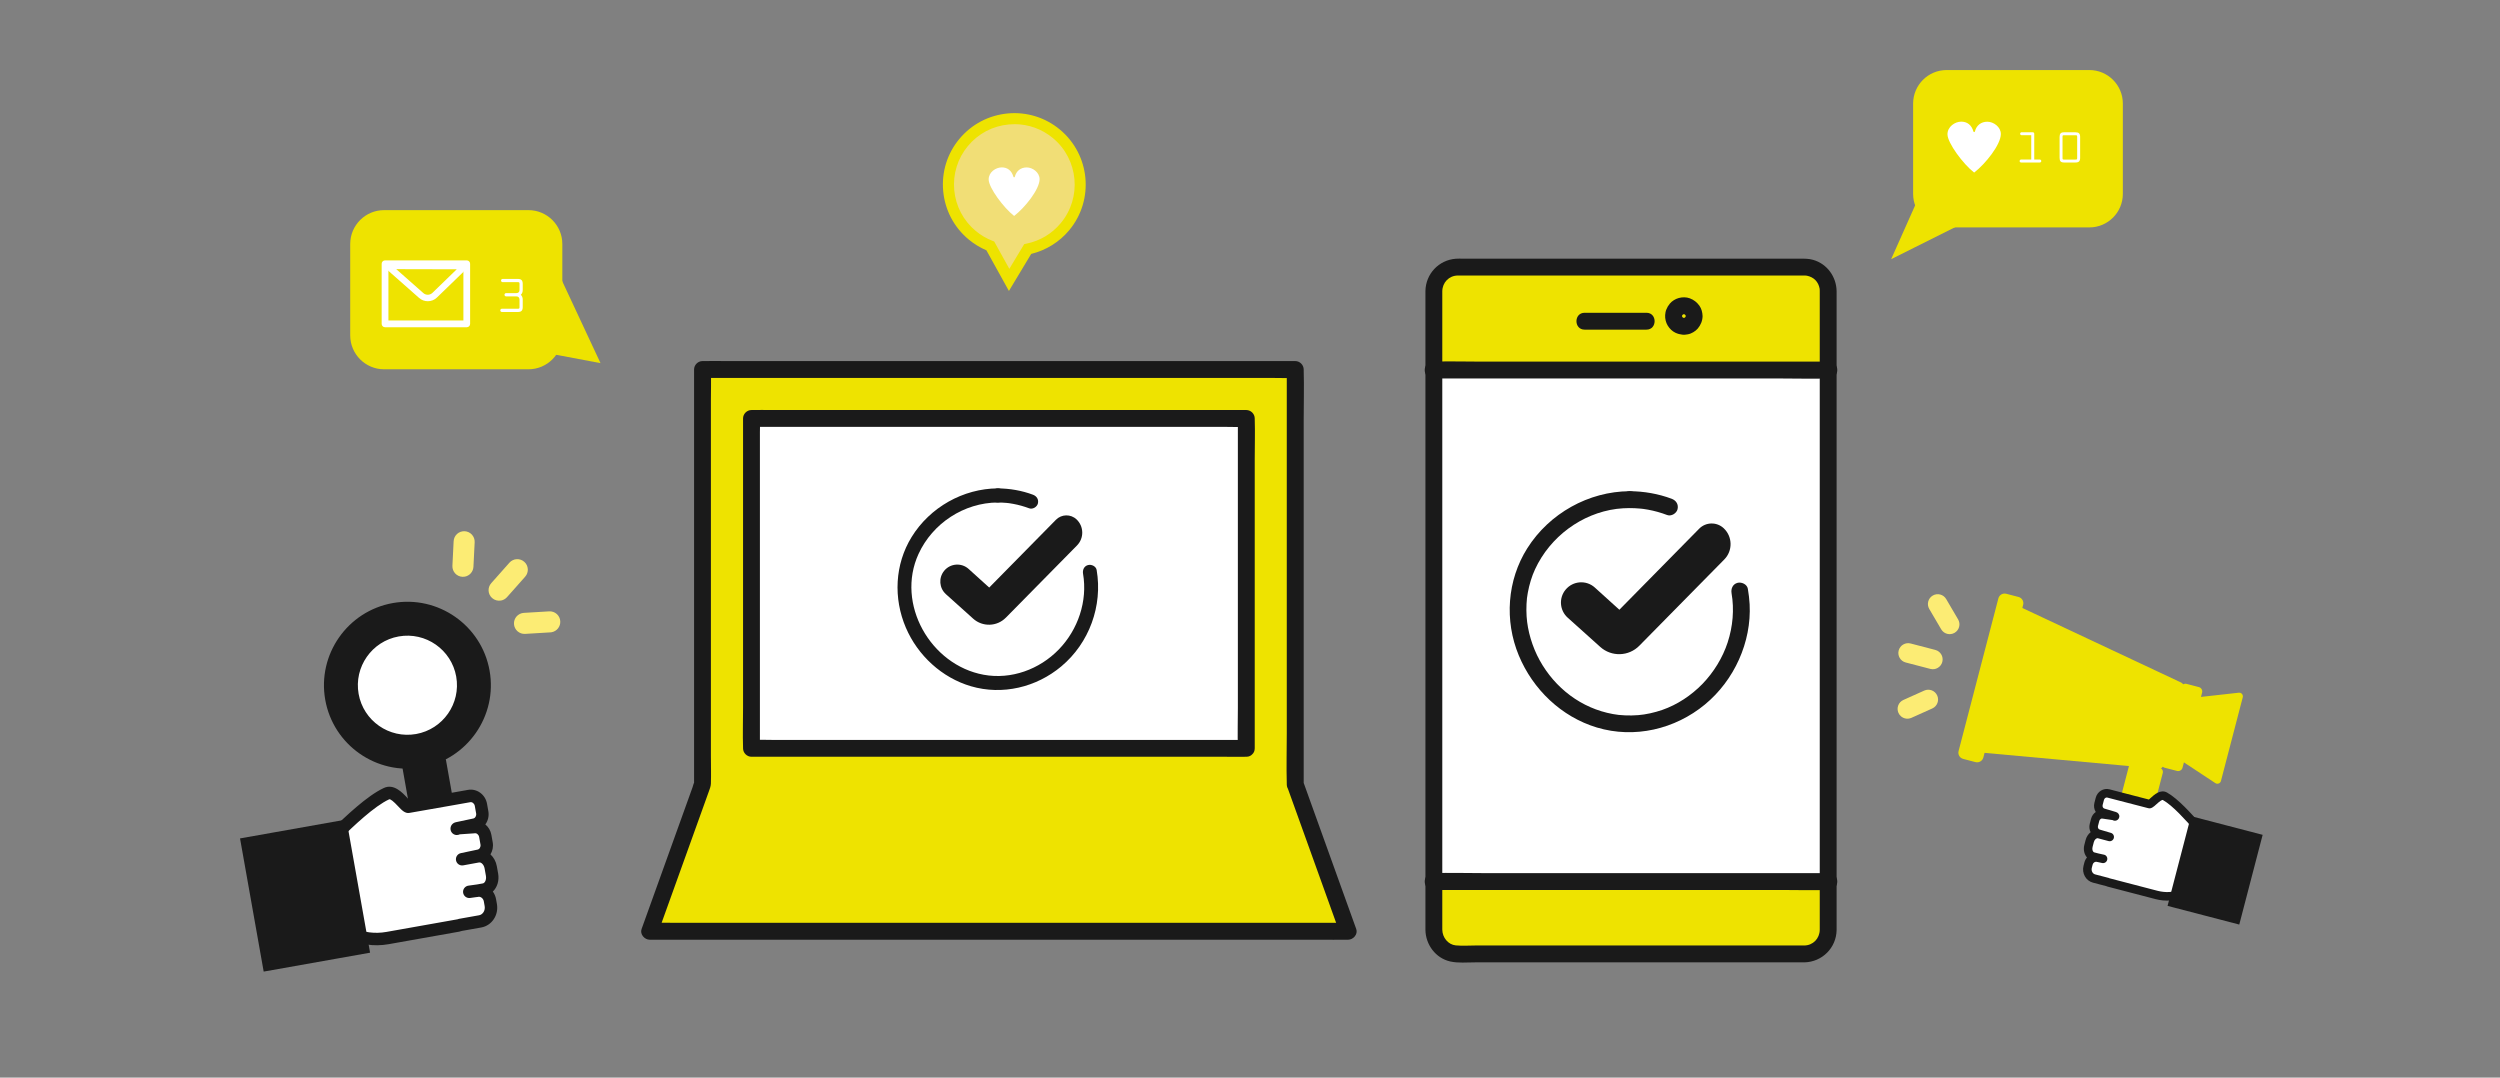 <svg width="464" height="200" viewBox="0 0 464 200" fill="none" xmlns="http://www.w3.org/2000/svg">
<rect x="0" y="0" width="464" height="200" fill="#808080" stroke="none"/>
<g clip-path="url(#clip0_687_1551)">
<path d="M266.202 162.309H338.705V171.713C338.705 174.582 336.373 176.914 333.504 176.914H271.403C268.534 176.914 266.202 174.582 266.202 171.713V162.309Z" fill="#EEE300"/>
<path d="M339.226 68.942H266.202V162.309H339.226V68.942Z" fill="white"/>
<path d="M273.057 49.643H332.644C336.426 49.643 339.493 52.71 339.493 56.492V68.942H266.208V56.492C266.208 52.71 269.275 49.643 273.057 49.643Z" fill="#EEE300"/>
<path d="M334.882 175.479H273.995C272.743 175.479 271.439 175.584 270.187 175.464C268.779 175.328 267.699 174.008 267.689 172.537C267.689 172.23 267.689 171.922 267.689 171.614V56.731C267.689 55.84 267.678 54.942 267.689 54.05C267.71 52.434 268.93 51.161 270.553 51.135C270.886 51.13 271.225 51.135 271.559 51.135H334.078C334.287 51.135 334.501 51.135 334.709 51.135C334.981 51.135 335.189 51.135 335.361 51.171C336.639 51.427 337.51 52.298 337.73 53.607C337.74 53.664 337.745 53.79 337.745 53.998C337.745 53.998 337.745 54.009 337.745 54.014C337.745 54.04 337.745 54.071 337.745 54.097C337.75 55.057 337.745 56.017 337.745 56.977V171.76C337.745 172.031 337.745 172.298 337.745 172.569C337.724 174.196 336.504 175.453 334.887 175.484C332.873 175.526 332.868 178.656 334.887 178.614C338.189 178.546 340.823 175.923 340.875 172.616C340.875 172.386 340.875 172.157 340.875 171.927V56.711C340.875 55.824 340.885 54.932 340.875 54.045C340.838 51.385 339.127 48.98 336.535 48.235C335.763 48.01 334.981 48.005 334.188 48.005H271.455C271.032 48.005 270.605 47.989 270.187 48.021C267.026 48.266 264.611 50.843 264.559 54.014C264.549 54.828 264.559 55.647 264.559 56.46V171.781C264.559 172.047 264.559 172.318 264.559 172.584C264.596 175.312 266.442 177.832 269.155 178.447C270.636 178.781 272.305 178.614 273.807 178.614H334.882C336.895 178.614 336.9 175.484 334.882 175.484V175.479Z" fill="#1A1A1A"/>
<path d="M294.103 61.181H305.583C307.597 61.181 307.602 58.051 305.583 58.051H294.103C292.089 58.051 292.084 61.181 294.103 61.181Z" fill="#1A1A1A"/>
<path d="M312.865 58.656C312.865 58.745 312.86 58.834 312.849 58.922C312.87 58.782 312.886 58.646 312.907 58.505C312.881 58.677 312.834 58.839 312.771 58.995C312.823 58.87 312.876 58.745 312.928 58.62C312.86 58.771 312.776 58.917 312.672 59.048C312.756 58.943 312.834 58.839 312.917 58.729C312.823 58.844 312.719 58.949 312.599 59.048C312.703 58.964 312.808 58.886 312.917 58.803C312.782 58.907 312.641 58.99 312.49 59.058C312.615 59.006 312.74 58.954 312.865 58.902C312.703 58.969 312.542 59.011 312.375 59.037C312.516 59.016 312.651 59.001 312.792 58.98C312.615 59.001 312.443 59.001 312.265 58.98C312.406 59.001 312.542 59.016 312.683 59.037C312.51 59.011 312.349 58.964 312.192 58.902L312.568 59.058C312.417 58.99 312.27 58.907 312.14 58.803C312.244 58.886 312.349 58.964 312.458 59.048C312.343 58.954 312.239 58.849 312.14 58.729C312.224 58.834 312.302 58.938 312.385 59.048C312.281 58.912 312.197 58.771 312.13 58.62C312.182 58.745 312.234 58.87 312.286 58.995C312.218 58.834 312.177 58.672 312.151 58.505C312.171 58.646 312.187 58.782 312.208 58.922C312.187 58.745 312.187 58.573 312.208 58.396C312.187 58.536 312.171 58.672 312.151 58.813C312.177 58.641 312.224 58.479 312.286 58.323C312.234 58.448 312.182 58.573 312.13 58.698C312.197 58.547 312.281 58.401 312.385 58.27C312.302 58.375 312.224 58.479 312.14 58.589C312.234 58.474 312.338 58.37 312.458 58.27C312.354 58.354 312.25 58.432 312.14 58.516C312.276 58.411 312.417 58.328 312.568 58.26L312.192 58.416C312.354 58.349 312.516 58.307 312.683 58.281C312.542 58.302 312.406 58.317 312.265 58.338C312.443 58.317 312.615 58.317 312.792 58.338C312.651 58.317 312.516 58.302 312.375 58.281C312.547 58.307 312.709 58.354 312.865 58.416C312.74 58.364 312.615 58.312 312.49 58.26C312.641 58.328 312.787 58.411 312.917 58.516C312.813 58.432 312.709 58.354 312.599 58.27C312.714 58.364 312.818 58.469 312.917 58.589C312.834 58.484 312.756 58.38 312.672 58.27C312.776 58.406 312.86 58.547 312.928 58.698C312.876 58.573 312.823 58.448 312.771 58.323C312.839 58.484 312.881 58.646 312.907 58.813C312.886 58.672 312.87 58.536 312.849 58.396C312.86 58.484 312.865 58.573 312.865 58.662C312.87 59.069 313.037 59.481 313.324 59.767C313.595 60.039 314.039 60.242 314.43 60.226C315.27 60.19 316.005 59.538 315.995 58.662C315.984 57.999 315.802 57.29 315.416 56.747C314.946 56.095 314.373 55.647 313.621 55.365C312.996 55.13 312.229 55.13 311.587 55.308C310.966 55.48 310.341 55.85 309.928 56.346C309.621 56.716 309.433 57.039 309.256 57.483C309.125 57.801 309.089 58.13 309.052 58.469C309.021 58.813 309.073 59.178 309.151 59.512C309.224 59.83 309.36 60.143 309.527 60.425C309.855 60.977 310.367 61.483 310.951 61.755C311.405 61.963 311.765 62.057 312.255 62.115C312.599 62.156 312.938 62.109 313.277 62.047C313.627 61.984 313.987 61.833 314.289 61.65C314.586 61.473 314.873 61.249 315.098 60.988C315.661 60.32 315.984 59.538 316 58.656C316.01 57.837 315.27 57.055 314.435 57.092C313.58 57.128 312.881 57.78 312.87 58.656H312.865Z" fill="#1A1A1A"/>
<path d="M265.942 70.246H330.474C333.432 70.246 336.41 70.335 339.367 70.246C339.409 70.246 339.451 70.246 339.487 70.246C341.501 70.246 341.506 67.117 339.487 67.117H274.955C271.997 67.117 269.019 67.028 266.062 67.117C266.02 67.117 265.978 67.117 265.942 67.117C263.928 67.117 263.923 70.246 265.942 70.246Z" fill="#1A1A1A"/>
<path d="M265.942 165.178H330.474C333.432 165.178 336.41 165.266 339.367 165.178C339.409 165.178 339.451 165.178 339.487 165.178C341.501 165.178 341.506 162.048 339.487 162.048H274.955C271.997 162.048 269.019 161.96 266.062 162.048C266.02 162.048 265.978 162.048 265.942 162.048C263.928 162.048 263.923 165.178 265.942 165.178Z" fill="#1A1A1A"/>
<path d="M304.248 119.856L320.032 103.832C321.622 102.215 321.575 99.612 319.932 98.053C318.644 96.832 316.61 96.864 315.363 98.131L300.555 113.169L296.001 109.048C294.41 107.609 291.938 107.791 290.571 109.445C289.288 110.999 289.46 113.289 290.963 114.64L297.008 120.07C299.094 121.942 302.287 121.848 304.253 119.851L304.248 119.856Z" fill="#1A1A1A"/>
<path d="M321.378 110.112C321.894 113.117 321.623 116.267 320.648 119.251C319.724 122.062 318.086 124.748 316.005 126.903C313.908 129.073 311.29 130.799 308.51 131.764C307.039 132.27 305.443 132.619 304.061 132.729C303.236 132.797 302.407 132.807 301.583 132.771C300.717 132.734 300.107 132.666 299.377 132.531C293.498 131.472 288.606 127.711 285.758 122.542C284.401 120.08 283.51 117.123 283.337 114.389C283.29 113.633 283.285 112.877 283.322 112.12C283.363 111.255 283.421 110.754 283.562 110.003C283.833 108.506 284.302 106.951 284.913 105.642C287.698 99.633 293.524 95.304 300.039 94.449C300.759 94.355 301.677 94.303 302.47 94.297C304.483 94.287 304.488 91.157 302.47 91.168C294.828 91.204 287.552 95.304 283.473 101.746C279.717 107.682 279.201 115.193 281.887 121.65C284.506 127.956 289.79 133.042 296.377 135.024C303.351 137.121 310.873 135.347 316.438 130.752C321.863 126.272 325.102 119.188 324.732 112.141C324.68 111.182 324.56 110.222 324.398 109.273C324.257 108.438 323.229 107.974 322.473 108.177C321.592 108.417 321.237 109.267 321.378 110.102V110.112Z" fill="#1A1A1A"/>
<path d="M302.475 94.302C303.116 94.302 303.752 94.334 304.389 94.391C304.524 94.402 304.66 94.417 304.796 94.433C304.916 94.449 305.208 94.485 304.926 94.443C305.244 94.485 305.557 94.537 305.875 94.595C307.091 94.819 308.28 95.153 309.433 95.591C310.199 95.878 311.18 95.273 311.357 94.496C311.561 93.609 311.086 92.879 310.262 92.571C307.779 91.642 305.119 91.178 302.469 91.168C301.65 91.168 300.868 91.888 300.905 92.733C300.941 93.583 301.593 94.292 302.469 94.297L302.475 94.302Z" fill="#1A1A1A"/>
<path d="M240.4 145.588V68.573H130.384V145.588L120.578 172.852H250.206L240.4 145.588Z" fill="#EEE300"/>
<path d="M241.966 145.588V78.035C241.966 74.932 242.054 71.807 241.966 68.704C241.966 68.662 241.966 68.62 241.966 68.579C241.966 67.734 241.251 67.014 240.401 67.014H134.871C133.436 67.014 131.997 66.983 130.567 67.014C130.505 67.014 130.447 67.014 130.385 67.014C129.54 67.014 128.82 67.728 128.82 68.579V144.795C128.82 145.009 128.81 145.223 128.82 145.437C128.841 145.828 128.888 145.171 128.862 145.212C128.705 145.458 128.637 145.828 128.544 146.099C128.314 146.741 128.085 147.382 127.855 148.019L123.145 161.116C121.857 164.694 120.574 168.272 119.285 171.851C119.217 172.044 119.144 172.237 119.077 172.43C118.727 173.4 119.635 174.412 120.584 174.412H244.949C246.629 174.412 248.314 174.438 249.993 174.412C250.066 174.412 250.139 174.412 250.212 174.412C251.167 174.412 252.069 173.4 251.72 172.43C250.614 169.352 249.508 166.275 248.397 163.197C246.639 158.315 244.887 153.433 243.129 148.545C242.722 147.419 242.32 146.292 241.914 145.165C241.627 144.373 240.85 143.835 239.989 144.07C239.222 144.279 238.607 145.197 238.894 145.995C239.999 149.072 241.105 152.15 242.216 155.227C243.974 160.109 245.727 164.991 247.484 169.879C247.891 171.006 248.293 172.132 248.7 173.259C249.2 172.596 249.706 171.939 250.207 171.277H125.836C124.157 171.277 122.472 171.225 120.793 171.277C120.72 171.277 120.647 171.277 120.574 171.277C121.074 171.939 121.58 172.596 122.081 173.259C123.03 170.62 123.98 167.98 124.929 165.341C126.598 160.693 128.272 156.051 129.941 151.404C130.484 149.891 131.026 148.384 131.569 146.871C131.746 146.381 131.924 145.953 131.944 145.426C131.997 143.71 131.944 141.989 131.944 140.273V74.306C131.944 72.48 132.002 70.644 131.944 68.819C131.944 68.74 131.944 68.657 131.944 68.579L130.38 70.144H235.905C237.334 70.144 238.779 70.201 240.208 70.144C240.271 70.144 240.328 70.144 240.391 70.144L238.826 68.579V136.131C238.826 139.235 238.737 142.359 238.826 145.463C238.826 145.504 238.826 145.546 238.826 145.588C238.826 147.601 241.955 147.607 241.955 145.588H241.966Z" fill="#1A1A1A"/>
<path d="M231.309 77.665H139.471V138.89H231.309V77.665Z" fill="white"/>
<path d="M231.308 137.326H143.214C142.025 137.326 140.82 137.268 139.631 137.326C139.579 137.326 139.527 137.326 139.475 137.326L141.039 138.89V80.174C141.039 79.376 141.092 78.562 141.039 77.769C141.039 77.733 141.039 77.701 141.039 77.665L139.475 79.23H227.573C228.762 79.23 229.967 79.287 231.156 79.23C231.209 79.23 231.261 79.23 231.313 79.23L229.748 77.665V131.359C229.748 133.831 229.67 136.314 229.748 138.786C229.748 138.823 229.748 138.854 229.748 138.89C229.748 140.904 232.878 140.909 232.878 138.89V85.197C232.878 82.724 232.956 80.242 232.878 77.769C232.878 77.733 232.878 77.701 232.878 77.665C232.878 76.82 232.163 76.1 231.313 76.1H143.214C142.02 76.1 140.826 76.069 139.631 76.1C139.579 76.1 139.527 76.1 139.475 76.1C138.63 76.1 137.91 76.815 137.91 77.665V131.359C137.91 133.831 137.832 136.314 137.91 138.786C137.91 138.823 137.91 138.854 137.91 138.89C137.91 139.735 138.624 140.455 139.475 140.455H227.573C228.768 140.455 229.962 140.487 231.156 140.455C231.209 140.455 231.261 140.455 231.313 140.455C233.326 140.455 233.332 137.326 231.313 137.326H231.308Z" fill="#1A1A1A"/>
<path d="M186.685 114.641L199.892 101.236C201.222 99.885 201.185 97.705 199.808 96.401C198.729 95.379 197.028 95.41 195.985 96.469L183.597 109.05L179.784 105.602C178.454 104.397 176.383 104.548 175.241 105.936C174.167 107.24 174.313 109.154 175.564 110.281L180.619 114.824C182.366 116.394 185.037 116.31 186.68 114.641H186.685Z" fill="#1A1A1A"/>
<path d="M201.015 106.489C201.881 111.574 200.076 116.868 196.508 120.546C192.93 124.239 187.672 126.169 182.571 125.235C172.692 123.43 166.235 112.08 170.475 102.822C173.083 97.121 178.915 93.297 185.2 93.261C186.885 93.25 186.89 90.632 185.2 90.642C178.743 90.679 172.577 94.174 169.197 99.671C166.062 104.762 165.796 111.042 168.128 116.498C170.334 121.652 174.815 125.788 180.213 127.368C186.055 129.079 192.335 127.567 196.967 123.691C202.162 119.351 204.677 112.445 203.539 105.79C203.419 105.091 202.564 104.7 201.928 104.877C201.187 105.08 200.895 105.79 201.015 106.489Z" fill="#1A1A1A"/>
<path d="M185.2 93.266C185.737 93.266 186.269 93.292 186.801 93.339C186.916 93.349 187.03 93.36 187.145 93.375C187.244 93.386 187.489 93.417 187.255 93.386C187.521 93.422 187.782 93.464 188.048 93.516C189.065 93.704 190.061 93.986 191.026 94.346C191.667 94.585 192.486 94.08 192.638 93.433C192.805 92.687 192.413 92.082 191.725 91.821C189.649 91.044 187.422 90.658 185.205 90.647C184.522 90.647 183.864 91.252 183.896 91.957C183.927 92.666 184.469 93.266 185.205 93.266H185.2Z" fill="#1A1A1A"/>
</g>
<g clip-path="url(#clip1_687_1551)">
<path d="M71.285 67.612H98.081C101.041 67.612 103.439 65.213 103.439 62.254V45.28C103.439 42.321 101.041 39.922 98.081 39.922H71.285C68.326 39.922 65.927 42.321 65.927 45.28V62.254C65.927 65.213 68.326 67.612 71.285 67.612Z" fill="#EEE300"/>
<path d="M98.082 68.54H71.286C67.822 68.54 65 65.723 65 62.254V45.286C65 41.817 67.817 39 71.286 39H98.082C101.545 39 104.368 41.817 104.368 45.286V62.254C104.368 65.718 101.551 68.54 98.082 68.54ZM71.286 40.85C68.84 40.85 66.855 42.84 66.855 45.28V62.249C66.855 64.694 68.846 66.679 71.286 66.679H98.082C100.528 66.679 102.513 64.689 102.513 62.249V45.286C102.513 42.84 100.522 40.855 98.082 40.855H71.286V40.85Z" fill="#EEE300"/>
<path d="M92.162 63.249L103.086 50.672L110.587 66.724L92.162 63.249Z" fill="#EEE300"/>
<path d="M111.457 67.399L91.211 63.581L103.215 49.761L111.457 67.404V67.399ZM93.117 62.918L109.714 66.049L102.956 51.589L93.111 62.918H93.117Z" fill="#EEE300"/>
<path d="M86.63 60.736H71.461C71.112 60.736 70.837 60.455 70.837 60.112V48.952C70.837 48.603 71.118 48.328 71.461 48.328H86.63C86.979 48.328 87.254 48.609 87.254 48.952V60.112C87.254 60.461 86.973 60.736 86.63 60.736ZM72.085 59.482H86.006V49.576H72.091V59.482H72.085Z" fill="white"/>
<path d="M79.394 55.907C78.82 55.907 78.241 55.704 77.786 55.299L71.562 49.806C71.376 49.643 71.309 49.379 71.399 49.143C71.489 48.912 71.708 48.755 71.961 48.755L86.253 48.789C86.495 48.789 86.714 48.94 86.81 49.165C86.9 49.39 86.844 49.649 86.669 49.823L81.092 55.226C80.625 55.682 80.012 55.907 79.4 55.907H79.394ZM73.547 49.958L78.579 54.4C79.057 54.821 79.793 54.805 80.254 54.36L84.769 49.981L73.541 49.953L73.547 49.958Z" fill="white"/>
<path d="M96.085 57.902H93.15C92.982 57.902 92.853 57.773 92.853 57.604C92.853 57.436 92.982 57.301 93.15 57.301H96.085C96.389 57.301 96.423 57.273 96.423 56.958V55.597C96.423 55.192 96.164 55.007 95.804 55.007H93.932C93.763 55.007 93.634 54.877 93.634 54.709C93.634 54.54 93.763 54.405 93.932 54.405H95.804C96.17 54.405 96.423 54.231 96.423 53.826V52.724C96.423 52.398 96.383 52.37 96.085 52.37H93.291C93.122 52.37 92.993 52.229 92.993 52.072C92.993 51.892 93.122 51.768 93.291 51.768H96.085C96.766 51.768 97.019 52.027 97.019 52.724V53.826C97.019 54.203 96.889 54.506 96.665 54.714C96.889 54.922 97.019 55.226 97.019 55.603V56.963C97.019 57.655 96.76 57.908 96.085 57.908V57.902Z" fill="white"/>
</g>
<g clip-path="url(#clip2_687_1551)">
<path d="M387.785 13.917H361.29C358.364 13.917 355.992 16.289 355.992 19.215V35.998C355.992 38.924 358.364 41.296 361.29 41.296H387.785C390.711 41.296 393.083 38.924 393.083 35.998V19.215C393.083 16.289 390.711 13.917 387.785 13.917Z" fill="#EEE300"/>
<path d="M387.785 42.208H361.29C357.866 42.208 355.075 39.423 355.075 35.993V19.215C355.081 15.785 357.866 13 361.29 13H387.785C391.21 13 394 15.785 394 19.215V35.993C394 39.417 391.215 42.208 387.785 42.208ZM361.29 14.829C358.872 14.829 356.91 16.797 356.91 19.21V35.987C356.91 38.405 358.878 40.368 361.29 40.368H387.785C390.203 40.368 392.166 38.4 392.166 35.987V19.215C392.166 16.797 390.198 14.835 387.785 14.835H361.29V14.829Z" fill="#EEE300"/>
<path d="M373.215 36.437H356.743L352.018 47.033L373.215 36.437Z" fill="#EEE300"/>
<path d="M351 48.1L356.42 35.937H375.321L351 48.1ZM357.065 36.932L353.04 45.966L371.107 36.932H357.065Z" fill="#EEE300"/>
<path d="M366.404 32.035C364.364 30.45 361.451 26.537 361.451 24.924C361.451 23.518 362.83 22.578 364.008 22.578C365.087 22.578 365.921 23.173 366.265 24.402C366.293 24.463 366.343 24.518 366.404 24.518C366.466 24.518 366.521 24.468 366.543 24.402C366.821 23.262 367.694 22.59 368.85 22.59C370.007 22.59 371.358 23.562 371.358 24.869C371.358 26.859 368.467 30.445 366.404 32.029V32.035Z" fill="white"/>
<path d="M378.585 30.161H375.116C374.96 30.161 374.838 30.044 374.838 29.889C374.838 29.733 374.966 29.611 375.116 29.611H377V25.097H375.21C375.055 25.097 374.932 24.969 374.932 24.824C374.932 24.663 375.06 24.546 375.21 24.546H377.284C377.44 24.546 377.556 24.663 377.556 24.824V29.611H378.59C378.746 29.611 378.863 29.739 378.863 29.889C378.863 30.039 378.746 30.161 378.59 30.161H378.585Z" fill="white"/>
<path d="M385.206 30.161H383.105C382.482 30.161 382.26 29.928 382.26 29.294V25.419C382.26 24.791 382.488 24.552 383.105 24.552H385.206C385.834 24.552 386.073 24.785 386.073 25.419V29.294C386.073 29.922 385.84 30.161 385.206 30.161ZM385.523 25.425C385.523 25.125 385.479 25.102 385.206 25.102H383.105C382.832 25.102 382.805 25.13 382.805 25.425V29.299C382.805 29.578 382.821 29.616 383.105 29.616H385.206C385.484 29.616 385.523 29.583 385.523 29.299V25.425Z" fill="white"/>
</g>
<g clip-path="url(#clip3_687_1551)">
<path d="M400.722 141.841L366.154 138.689L372.944 112.634L404.475 127.441L400.722 141.841Z" fill="#EEE300"/>
<path d="M365.942 139.499C365.752 139.449 365.582 139.334 365.467 139.168C365.326 138.967 365.279 138.713 365.341 138.474L372.131 112.422C372.194 112.18 372.359 111.981 372.586 111.876C372.811 111.77 373.072 111.77 373.299 111.878L404.829 126.685C405.194 126.858 405.385 127.265 405.283 127.655L401.531 142.055C401.427 142.451 401.052 142.714 400.645 142.679L366.077 139.527C366.03 139.522 365.986 139.517 365.941 139.505L365.942 139.499ZM373.499 113.821L367.213 137.942L400.088 140.94L403.486 127.903L373.499 113.821Z" fill="#EEE300"/>
<path d="M402.79 139.007L411.547 144.784L415.597 129.243L405.028 130.419L402.79 139.007Z" fill="#EEE300"/>
<path d="M411.376 145.44C411.303 145.421 411.237 145.391 411.174 145.349L402.417 139.572C402.175 139.412 402.062 139.114 402.135 138.833L404.373 130.245C404.444 129.973 404.677 129.772 404.956 129.742L415.525 128.565C415.748 128.54 415.968 128.626 416.114 128.796C416.26 128.967 416.313 129.197 416.257 129.411L412.206 144.953C412.151 145.165 411.996 145.337 411.792 145.416C411.659 145.469 411.512 145.476 411.376 145.44ZM403.569 138.707L411.127 143.694L414.69 130.026L405.567 131.04L403.569 138.707Z" fill="#EEE300"/>
<path d="M400.594 143.272L396.021 142.081L390.959 161.506L395.531 162.697L400.594 143.272Z" fill="#EEE300"/>
<path d="M395.32 163.507L390.748 162.316C390.301 162.199 390.033 161.742 390.149 161.295L395.212 141.87C395.328 141.422 395.785 141.154 396.233 141.271L400.805 142.462C401.252 142.579 401.52 143.036 401.404 143.483L396.341 162.909C396.225 163.356 395.768 163.624 395.32 163.507ZM391.984 160.905L394.933 161.673L399.574 143.868L396.624 143.099L391.984 160.905Z" fill="#EEE300"/>
<path d="M407.901 128.334L405.616 127.739L401.983 141.679L404.268 142.274L407.901 128.334Z" fill="#EEE300"/>
<path d="M404.056 143.087L401.771 142.492C401.324 142.375 401.056 141.918 401.173 141.471L404.807 127.528C404.923 127.08 405.38 126.812 405.827 126.929L408.112 127.524C408.559 127.641 408.827 128.098 408.711 128.545L405.078 142.485C404.961 142.933 404.504 143.201 404.057 143.084L404.056 143.087ZM403.004 141.08L403.669 141.253L406.879 128.936L406.214 128.763L403.003 141.083L403.004 141.08Z" fill="#EEE300"/>
<path d="M374.341 111.952L372.057 111.357L364.671 139.697L366.955 140.292L374.341 111.952Z" fill="#EEE300"/>
<path d="M374.639 110.797L372.358 110.203C371.718 110.036 371.065 110.419 370.899 111.058L363.513 139.395C363.347 140.034 363.73 140.688 364.369 140.854L366.651 141.449C367.29 141.615 367.943 141.232 368.11 140.593L375.495 112.256C375.662 111.617 375.278 110.964 374.639 110.797Z" fill="#EEE300"/>
<path d="M389.432 159.217L388.501 158.974C387.782 158.787 387.387 157.913 387.62 157.018L387.86 156.096C388.092 155.205 388.865 154.632 389.584 154.819L391.57 155.346L389.517 154.74C388.837 154.563 388.436 153.823 388.626 153.098L388.87 152.161C389.059 151.436 389.77 150.985 390.45 151.162L392.494 151.466C392.523 151.616 392.642 151.505 392.494 151.466L390.383 150.838C389.703 150.661 389.302 149.921 389.491 149.196L389.735 148.259C389.924 147.534 390.635 147.083 391.315 147.26C393.845 147.916 396.371 148.578 398.903 149.225L398.9 149.211C399.242 149.449 400.693 147.152 401.821 147.788C404.728 149.423 408.671 154.678 409.553 155.292C409.761 155.437 408.491 159.466 408.393 159.857C408.133 160.877 407.874 161.896 407.612 162.916C406.927 165.542 403.607 166.974 400.238 166.096L391.368 163.785C391.299 163.767 391.232 163.739 391.172 163.708L390.761 163.601L388.658 163.052C387.758 162.818 387.223 161.836 387.474 160.872L387.629 160.277C387.835 159.485 388.612 158.994 389.353 159.186L390.335 159.404" fill="white"/>
<path d="M400.035 166.866L391.165 164.555C391.072 164.53 390.98 164.497 390.89 164.457L388.455 163.822C387.128 163.477 386.345 162.062 386.706 160.675L386.861 160.08C386.954 159.723 387.124 159.406 387.346 159.148C386.838 158.573 386.624 157.697 386.853 156.818L387.093 155.896C387.25 155.295 387.59 154.793 388.02 154.457C387.788 153.999 387.715 153.448 387.859 152.898L388.103 151.961C388.241 151.429 388.561 150.993 388.972 150.706C388.675 150.222 388.565 149.606 388.723 148.999L388.967 148.062C389.267 146.91 390.409 146.208 391.515 146.496L393.639 147.05C395.372 147.498 397.103 147.949 398.839 148.395C398.924 148.32 399.029 148.225 399.114 148.147C399.818 147.501 400.994 146.417 402.213 147.102C404.293 148.274 406.8 151.109 408.46 152.987C409.089 153.696 409.799 154.501 410.009 154.649C410.572 155.038 410.395 155.705 410.036 157.035C409.816 157.852 409.532 158.808 409.341 159.439C409.246 159.753 409.178 159.98 409.16 160.06L408.379 163.119C407.581 166.18 403.838 167.861 400.037 166.87L400.035 166.866ZM389.106 159.948C388.788 159.907 388.482 160.138 388.393 160.479L388.238 161.074C388.099 161.609 388.38 162.164 388.855 162.287L391.372 162.943C391.43 162.958 391.488 162.983 391.538 163.012L400.435 165.331C403.393 166.102 406.267 164.934 406.843 162.722L407.623 159.666C407.645 159.581 407.721 159.33 407.823 158.985C408.026 158.305 408.591 156.41 408.745 155.646C408.41 155.323 407.951 154.807 407.27 154.039C405.68 152.24 403.277 149.522 401.431 148.483C401.291 148.401 400.869 148.682 400.182 149.313C399.761 149.7 399.241 150.175 398.7 149.995C396.879 149.527 395.059 149.056 393.237 148.581L391.113 148.027C390.859 147.961 390.574 148.161 390.496 148.46L390.252 149.397C390.174 149.696 390.323 150.006 390.576 150.072L392.703 150.704C393.124 150.823 393.39 151.19 393.346 151.604C393.306 151.994 392.968 152.312 392.579 152.334C392.402 152.342 392.24 152.297 392.101 152.209L390.324 151.946C390.296 151.939 390.268 151.935 390.241 151.928C389.987 151.862 389.707 152.059 389.629 152.359L389.385 153.295C389.307 153.595 389.455 153.904 389.709 153.971L391.786 154.583C392.203 154.704 392.441 155.141 392.323 155.555C392.205 155.97 391.779 156.217 391.359 156.108L391.356 156.107L389.37 155.58C389.122 155.515 388.744 155.804 388.617 156.29L388.377 157.212C388.25 157.699 388.44 158.135 388.69 158.201L389.41 158.388C389.452 158.399 389.498 158.408 389.54 158.419L390.496 158.629C390.93 158.71 391.193 159.147 391.098 159.574C391.003 160.001 390.581 160.271 390.154 160.176L389.36 160.002C389.316 160 389.269 159.991 389.221 159.978L389.097 159.946L389.106 159.948ZM409.089 155.936C409.089 155.936 409.097 155.942 409.103 155.946C409.097 155.945 409.094 155.941 409.089 155.936Z" fill="#1A1A1A"/>
<path d="M407.154 152.35L403.175 167.62L415.096 170.727L419.076 155.457L407.154 152.35Z" fill="#1A1A1A"/>
<path d="M415.608 171.599L402.299 168.131L406.64 151.477L419.948 154.945L415.608 171.599ZM404.048 167.105L414.582 169.851L418.201 155.968L407.666 153.222L404.048 167.105Z" fill="#1A1A1A"/>
<path d="M358.273 124.149L353.695 122.956C352.722 122.702 352.139 121.708 352.392 120.735C352.646 119.762 353.64 119.179 354.613 119.432L359.192 120.625C360.165 120.879 360.748 121.873 360.494 122.846C360.241 123.819 359.246 124.403 358.273 124.149Z" fill="#FCEC74"/>
<path d="M361.396 117.641C360.945 117.523 360.54 117.234 360.285 116.799L358.071 113.024C357.562 112.156 357.852 111.04 358.72 110.534C359.589 110.025 360.704 110.315 361.21 111.183L363.424 114.958C363.934 115.827 363.643 116.942 362.775 117.448C362.341 117.703 361.846 117.758 361.396 117.641Z" fill="#FCEC74"/>
<path d="M353.556 133.334C353.039 133.199 352.588 132.839 352.353 132.317C351.94 131.399 352.35 130.322 353.267 129.912L357.141 128.172C358.058 127.759 359.136 128.169 359.546 129.086C359.959 130.004 359.549 131.081 358.632 131.491L354.758 133.231C354.363 133.406 353.94 133.431 353.554 133.33L353.556 133.334Z" fill="#FCEC74"/>
</g>
<g clip-path="url(#clip4_687_1551)">
<path d="M82.275 141.145L75.186 142.404L79.563 167.048L86.652 165.79L82.275 141.145Z" fill="#1A1A1A"/>
<path d="M86.74 166.285L79.651 167.544C79.377 167.592 79.117 167.411 79.068 167.136L74.692 142.492C74.643 142.218 74.825 141.958 75.099 141.909L82.188 140.65C82.462 140.601 82.722 140.783 82.771 141.057L87.147 165.702C87.196 165.976 87.014 166.236 86.74 166.285ZM79.97 166.462L86.065 165.38L81.865 141.729L75.77 142.811L79.97 166.462Z" fill="#1A1A1A"/>
<path d="M77.775 139.332C84.487 138.14 88.963 131.732 87.771 125.02C86.579 118.308 80.171 113.833 73.459 115.025C66.746 116.217 62.271 122.624 63.463 129.337C64.655 136.049 71.063 140.524 77.775 139.332Z" fill="white"/>
<path d="M78.325 142.429C69.915 143.923 61.859 138.296 60.365 129.887C58.872 121.477 64.499 113.421 72.908 111.927C81.318 110.434 89.374 116.06 90.867 124.47C92.361 132.88 86.734 140.936 78.325 142.429ZM74.008 118.122C69.013 119.009 65.672 123.791 66.56 128.787C67.447 133.782 72.229 137.122 77.225 136.235C82.22 135.348 85.56 130.566 84.673 125.57C83.786 120.574 79.004 117.234 74.008 118.122Z" fill="#1A1A1A"/>
<path d="M88.428 165.341L89.812 165.096C90.878 164.906 91.553 163.679 91.317 162.352L91.074 160.982C90.838 159.658 89.782 158.735 88.716 158.925L85.77 159.465L88.827 158.82C89.837 158.64 90.502 157.613 90.311 156.536L90.064 155.146C89.873 154.067 88.891 153.335 87.884 153.514L84.876 153.721C84.658 153.76 84.815 153.933 84.876 153.721L88.017 153.054C89.028 152.875 89.693 151.847 89.502 150.771L89.255 149.381C89.064 148.301 88.082 147.569 87.075 147.748C83.324 148.411 79.57 149.081 75.816 149.731L75.823 149.712C75.299 150.02 73.453 146.509 71.738 147.304C67.323 149.349 60.983 156.534 59.628 157.326C59.31 157.512 60.69 163.517 60.79 164.098C61.052 165.612 61.31 167.122 61.572 168.636C62.264 172.535 66.925 174.997 71.927 174.109L85.091 171.771C85.197 171.753 85.297 171.721 85.385 171.682L85.993 171.574L89.112 171.017C90.45 170.779 91.338 169.416 91.084 167.983L90.927 167.101C90.719 165.926 89.647 165.125 88.547 165.32L87.091 165.521" fill="white"/>
<path d="M85.293 172.904L72.129 175.242C66.486 176.244 61.238 173.368 60.432 168.831L59.649 164.287C59.628 164.172 59.555 163.837 59.456 163.375C59.255 162.433 58.948 161.012 58.725 159.792C58.36 157.813 58.177 156.821 59.045 156.319C59.359 156.134 60.487 155.045 61.485 154.084C64.116 151.546 68.091 147.71 71.247 146.247C73.095 145.391 74.682 147.102 75.63 148.125C75.744 148.248 75.887 148.4 76 148.516C78.524 148.078 81.046 147.63 83.57 147.185L86.868 146.6C88.506 146.309 90.087 147.465 90.39 149.172L90.637 150.562C90.797 151.464 90.569 152.346 90.078 153.015C90.644 153.48 91.06 154.152 91.2 154.941L91.447 156.331C91.591 157.143 91.422 157.936 91.028 158.575C91.618 159.114 92.054 159.881 92.213 160.776L92.456 162.146C92.687 163.451 92.275 164.699 91.47 165.475C91.763 165.88 91.975 166.36 92.068 166.888L92.225 167.77C92.591 169.83 91.287 171.792 89.316 172.142L85.704 172.783C85.57 172.834 85.434 172.872 85.292 172.897L85.293 172.904ZM60.762 157.918C60.899 159.052 61.502 161.874 61.72 162.887C61.827 163.396 61.907 163.767 61.929 163.892L62.711 168.43C63.292 171.705 67.336 173.743 71.727 172.963L84.891 170.625C84.891 170.625 84.918 170.62 84.931 170.615C85.01 170.58 85.097 170.554 85.183 170.539L85.79 170.431L88.917 169.873C89.62 169.748 90.095 168.972 89.954 168.18L89.798 167.298C89.708 166.793 89.288 166.421 88.852 166.441L88.634 166.48C88.565 166.492 88.498 166.497 88.43 166.499L87.257 166.663C86.625 166.751 86.043 166.31 85.954 165.678C85.866 165.047 86.314 164.463 86.939 164.376L88.375 164.176C88.431 164.166 88.49 164.155 88.548 164.152L89.614 163.962C89.991 163.895 90.314 163.283 90.186 162.56L89.943 161.189C89.814 160.466 89.299 160.003 88.923 160.07L85.981 160.609L85.974 160.61C85.353 160.72 84.76 160.315 84.64 159.696C84.517 159.078 84.916 158.472 85.534 158.342L88.59 157.697C88.59 157.697 88.613 157.693 88.626 157.69C89.003 157.624 89.256 157.19 89.177 156.744L88.93 155.354C88.851 154.909 88.464 154.589 88.088 154.656C88.048 154.663 88.005 154.671 87.964 154.671L85.35 154.849C85.137 154.959 84.894 155.005 84.643 154.975C84.061 154.898 83.624 154.417 83.611 153.826C83.599 153.219 84.023 152.714 84.652 152.592L87.78 151.928C87.78 151.928 87.807 151.923 87.82 151.921C88.196 151.854 88.45 151.421 88.371 150.975L88.124 149.585C88.044 149.139 87.657 148.82 87.281 148.887L83.983 149.472C81.33 149.937 78.675 150.408 76.022 150.869C75.204 151.055 74.515 150.319 73.946 149.705C73.023 148.708 72.442 148.256 72.228 148.355C69.424 149.653 65.618 153.326 63.1 155.756C62.018 156.799 61.291 157.497 60.771 157.927L60.762 157.918ZM60.232 158.305C60.232 158.305 60.22 158.314 60.213 158.315C60.22 158.314 60.225 158.306 60.232 158.305Z" fill="#1A1A1A"/>
<path d="M45.762 156.457L49.786 179.117L67.477 175.976L63.453 153.316L45.762 156.457Z" fill="#1A1A1A"/>
<path d="M68.687 176.82L48.939 180.327L44.55 155.61L64.298 152.103L68.687 176.82ZM50.631 177.905L66.268 175.128L62.609 154.525L46.972 157.302L50.631 177.905Z" fill="#1A1A1A"/>
<path d="M92.978 111.459C92.41 111.56 91.804 111.409 91.336 110.998C90.528 110.283 90.455 109.046 91.173 108.238L94.547 104.437C95.266 103.628 96.499 103.556 97.308 104.274C98.116 104.988 98.189 106.225 97.471 107.034L94.097 110.835C93.793 111.178 93.394 111.389 92.978 111.463L92.978 111.459Z" fill="#FCEC74"/>
<path d="M102.38 117.341C102.304 117.354 102.23 117.364 102.153 117.367L97.462 117.649C96.383 117.714 95.457 116.891 95.396 115.815C95.33 114.737 96.153 113.811 97.229 113.749L101.92 113.468C102.998 113.403 103.924 114.226 103.986 115.301C104.045 116.303 103.34 117.17 102.38 117.341Z" fill="#FCEC74"/>
<path d="M86.264 107.028C86.122 107.054 85.974 107.063 85.823 107.056C84.744 107.002 83.914 106.087 83.967 105.008L84.194 100.451C84.247 99.373 85.162 98.542 86.241 98.596C87.32 98.65 88.15 99.565 88.097 100.644L87.871 105.2C87.824 106.128 87.139 106.873 86.261 107.029L86.264 107.028Z" fill="#FCEC74"/>
</g>
<g clip-path="url(#clip5_687_1551)">
<path d="M190.73 46.23C193.349 45.687 195.811 44.287 197.659 42.077C201.976 36.887 201.261 29.171 196.07 24.862C190.879 20.536 183.172 21.244 178.854 26.442C174.537 31.633 175.245 39.34 180.443 43.658C181.481 44.515 182.614 45.176 183.801 45.64L187.293 51.947L190.738 46.222L190.73 46.23Z" fill="#F1DE76"/>
<path d="M187.254 54L183.078 46.458C181.898 45.955 180.789 45.278 179.79 44.452C177.061 42.187 175.386 38.994 175.056 35.471C174.733 31.948 175.795 28.503 178.06 25.782C180.325 23.061 183.518 21.386 187.041 21.055C190.565 20.733 194.009 21.794 196.731 24.059C202.346 28.731 203.125 37.107 198.453 42.722C196.636 44.909 194.143 46.458 191.39 47.126L187.262 53.992L187.254 54ZM188.276 23.053C187.93 23.053 187.576 23.069 187.23 23.1C184.249 23.375 181.56 24.791 179.649 27.095C177.737 29.392 176.833 32.302 177.108 35.282C177.384 38.263 178.799 40.953 181.104 42.872C182.032 43.642 183.07 44.256 184.179 44.688L184.525 44.822L187.332 49.895L190.093 45.31L190.533 45.215C193.042 44.696 195.236 43.383 196.88 41.409C200.828 36.659 200.175 29.58 195.425 25.632C193.396 23.949 190.895 23.045 188.284 23.045L188.276 23.053Z" fill="#EEE300"/>
<path d="M188.222 40.08C186.279 38.569 183.495 34.834 183.495 33.3C183.495 31.955 184.809 31.067 185.933 31.067C186.963 31.067 187.758 31.633 188.088 32.805C188.112 32.868 188.159 32.915 188.222 32.915C188.285 32.915 188.332 32.868 188.355 32.805C188.623 31.719 189.457 31.075 190.558 31.075C191.659 31.075 192.948 32.002 192.948 33.253C192.948 35.148 190.196 38.569 188.222 40.08Z" fill="white"/>
</g>
<defs>
<clipPath id="clip0_687_1551">
<rect width="283" height="130.651" fill="white" transform="translate(58 48)"/>
</clipPath>
<clipPath id="clip1_687_1551">
<rect width="46.458" height="29.54" fill="white" transform="translate(65 39)"/>
</clipPath>
<clipPath id="clip2_687_1551">
<rect width="43" height="35.1" fill="white" transform="translate(351 13)"/>
</clipPath>
<clipPath id="clip3_687_1551">
<rect width="74" height="48.505" fill="white" transform="translate(356.232 106) rotate(14.607)"/>
</clipPath>
<clipPath id="clip4_687_1551">
<rect width="65.583" height="74" fill="white" transform="translate(36 107.467) rotate(-10.07)"/>
</clipPath>
<clipPath id="clip5_687_1551">
<rect width="26.504" height="33" fill="white" transform="translate(175 21)"/>
</clipPath>
</defs>
</svg>
